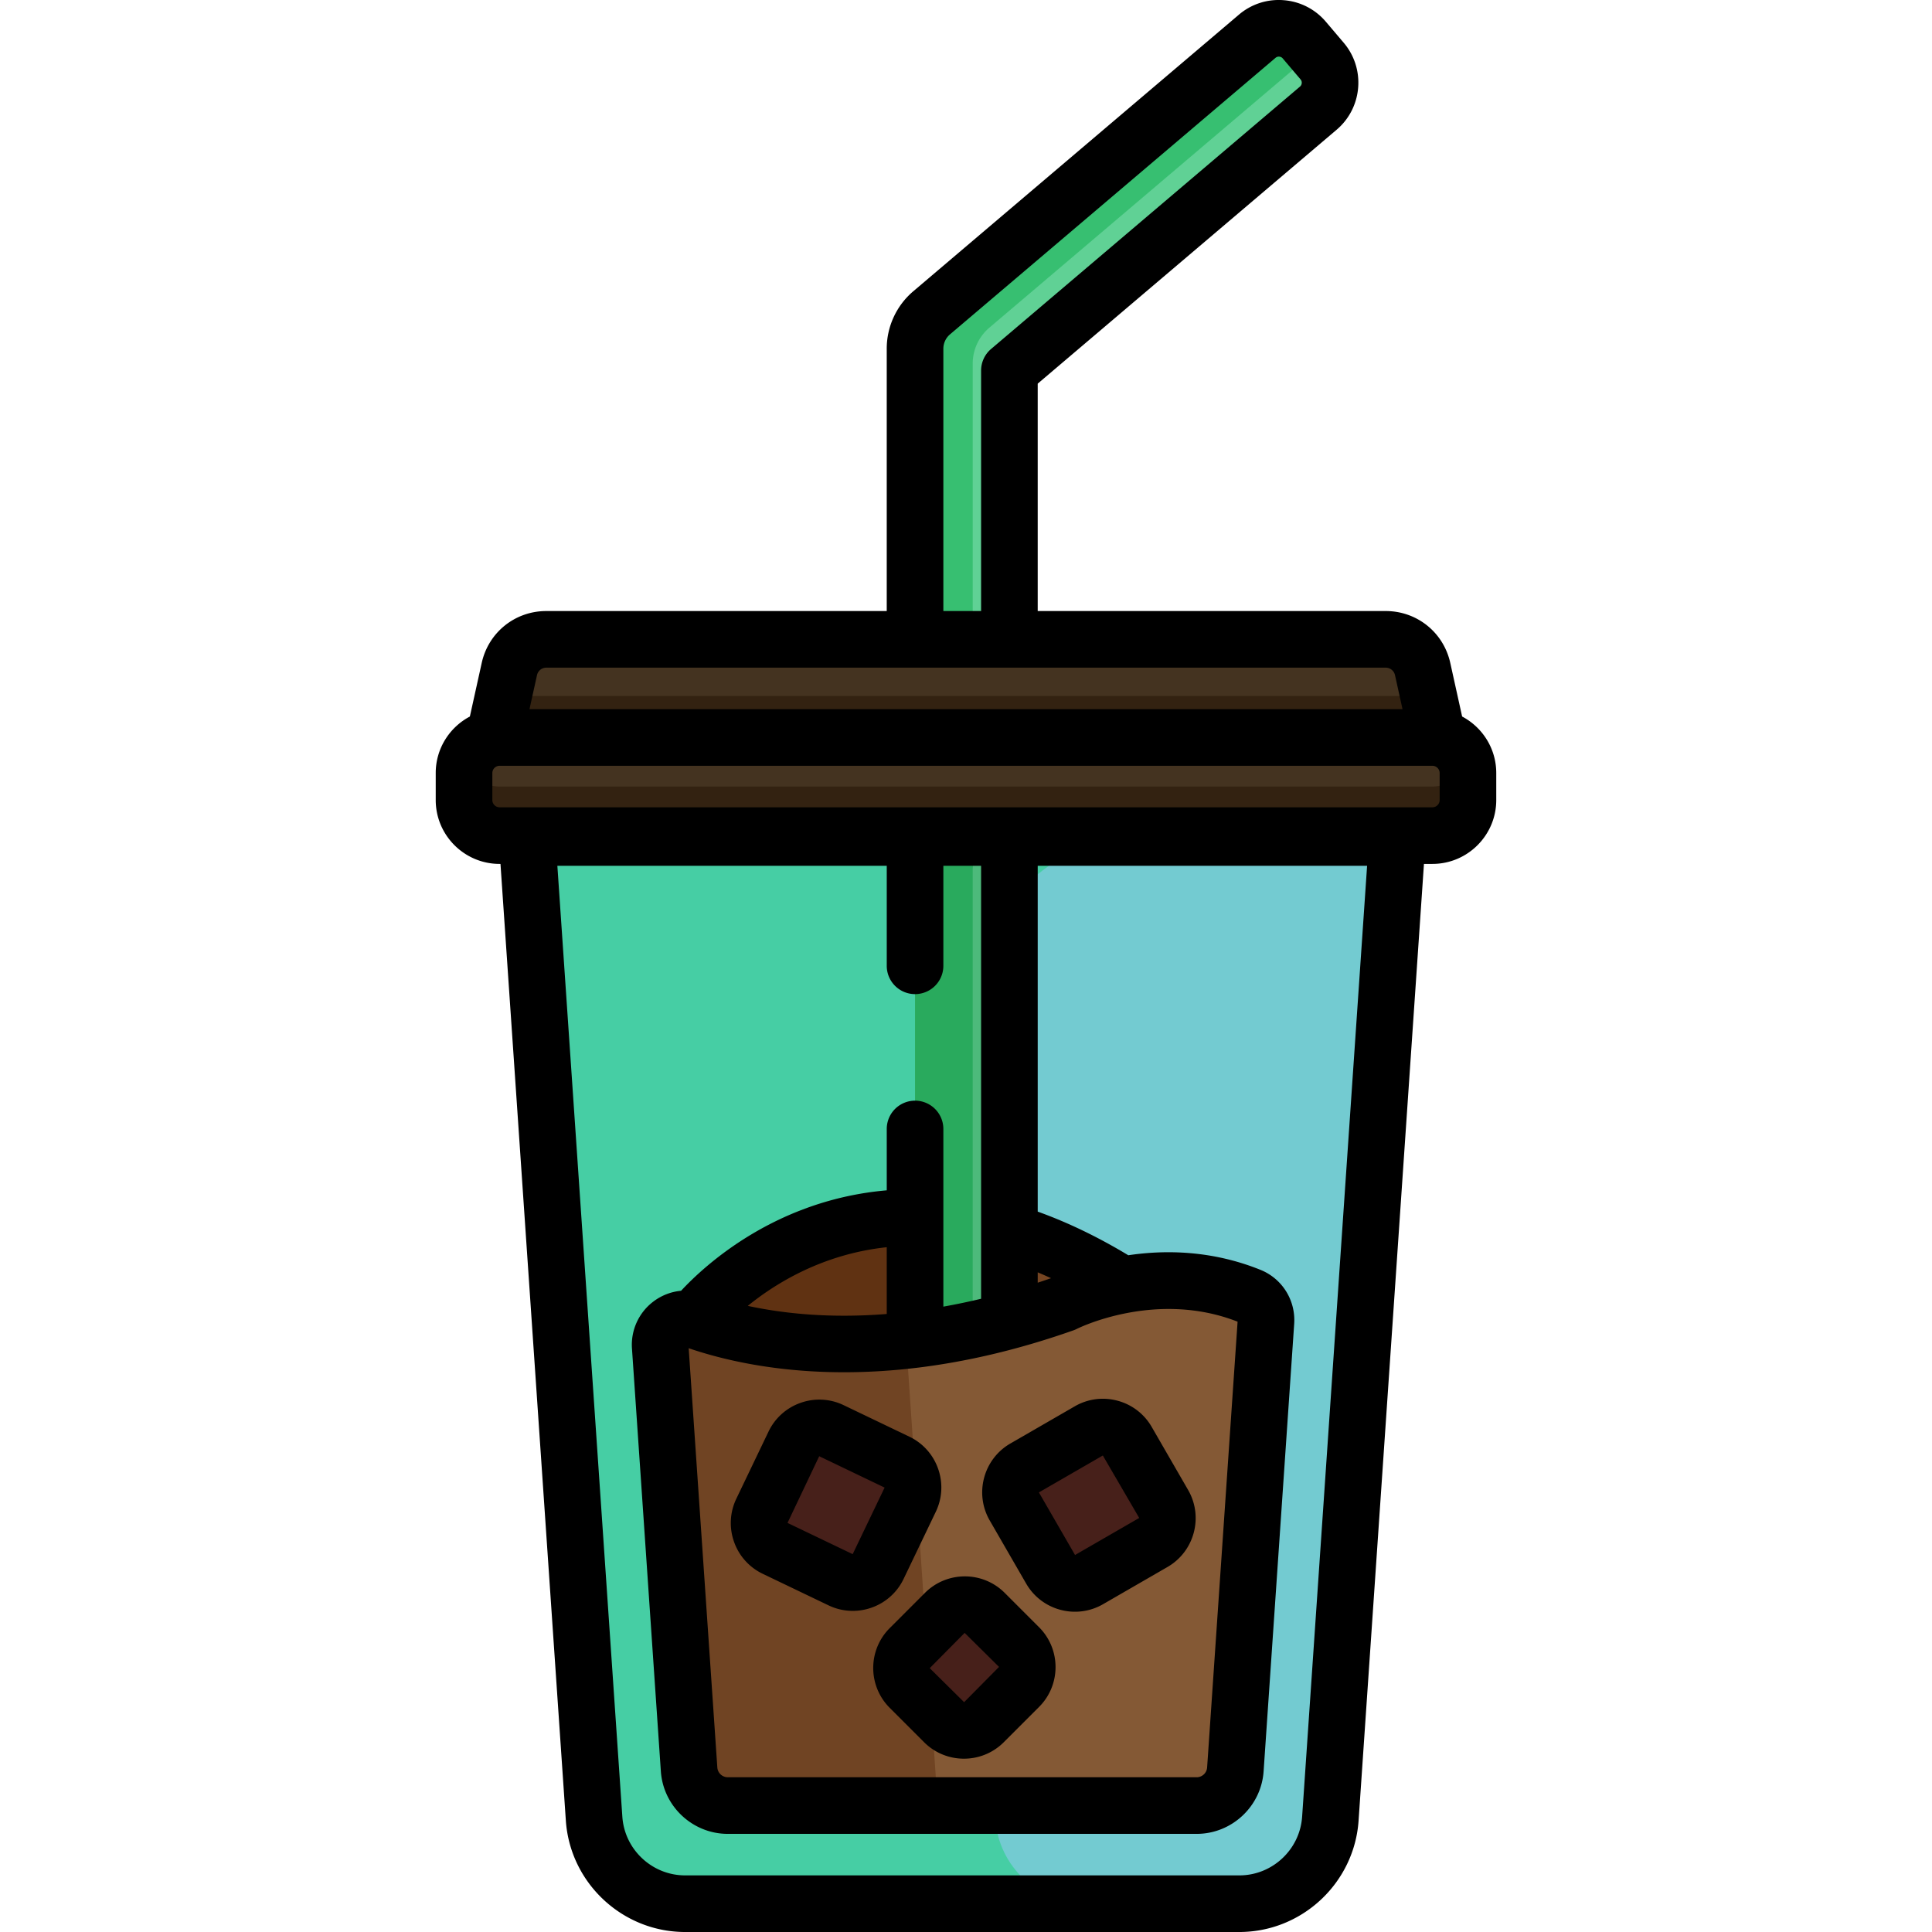 <svg xmlns="http://www.w3.org/2000/svg" version="1.1" xmlns:xlink="http://www.w3.org/1999/xlink" width="512" height="512" x="0" y="0" viewBox="0 0 512.001 512.001" style="enable-background:new 0 0 512 512" xml:space="preserve"><g><path d="M350.379 12.184c3.171 3.731 2.711 9.312-1.02 12.482L267.503 94.2v90.237h-25.005V88.419c0-3.671 1.61-7.151 4.411-9.532l86.267-73.274a8.847 8.847 0 0 1 12.482 1.01l4.721 5.561z" style="" fill="#60d195" data-original="#60d195"/><path d="M370.523 216.943 352.56 481.974c-.87 12.682-11.412 22.524-24.125 22.524H181.567c-12.712 0-23.254-9.842-24.125-22.524l-17.963-264.031 231.044-1z" style="" fill="#73cbd1" data-original="#73cbd1"/><path d="m263.752 481.974-13.259-194.876c-2.548-37.46 27.062-69.292 64.608-69.454l-175.624.3 17.963 264.031c.87 12.682 11.412 22.524 24.125 22.524h106.31c-12.71-.001-23.252-9.843-24.123-22.525z" style="" fill="#46cea4" data-original="#46cea4"/><path d="m183.987 349.469-.11.36v8.66h113.612v-17.961c-71.524-44.94-113.502 8.941-113.502 8.941z" style="" fill="#754522" data-original="#754522"/><path d="m183.987 349.469-.11.36v8.66h56.471l-2.43-35.719c-34.662 1.982-53.931 26.699-53.931 26.699z" style="" fill="#603212" data-original="#603212"/><path d="M267.503 214.943v150.329a6.206 6.206 0 0 1-6.201 6.201H248.7a6.206 6.206 0 0 1-6.201-6.201V214.943h25.004z" style="" fill="#4dba7b" data-original="#4dba7b"/><path d="M257.777 96.371c0-3.671 1.61-7.151 4.411-9.532l86.267-73.274a8.86 8.86 0 0 1 2.004-1.276c-.028-.034-.051-.071-.08-.104l-4.721-5.561a8.847 8.847 0 0 0-12.482-1.01l-86.267 73.274a12.501 12.501 0 0 0-4.411 9.532v96.018h15.279V96.371z" style="" fill="#37bf71" data-original="#37bf71"/><path d="M265.426 222.895h2.078v-7.953h-25.005v150.329a6.201 6.201 0 0 0 6.201 6.201h9.078v-140.93a7.647 7.647 0 0 1 7.648-7.647z" style="" fill="#29aa5d" data-original="#29aa5d"/><path d="M331.235 343.478c2.751 1.11 4.451 3.891 4.251 6.851l-7.953 116.46c-.45 6.589-5.926 11.704-12.531 11.704H194.998c-6.604 0-12.08-5.115-12.531-11.704l-7.511-109.919c-.32-4.851 4.331-8.492 8.922-7.041.07.02.15.04.22.07 15.6 5.494 49.067 12.417 96.418-3.911a30.414 30.414 0 0 0 2.581-1.038c2.151-.972 7.352-3.093 14.392-4.423 9.072-1.72 21.184-2.12 33.746 2.951z" style="" fill="#845935" data-original="#845935"/><path d="M184.097 349.899c-.07-.03-.15-.05-.22-.07-4.591-1.45-9.242 2.19-8.922 7.041l7.511 109.919c.45 6.589 5.926 11.704 12.531 11.704h53.514l-8.385-123.239c-26.222 2.851-45.329-1.586-56.029-5.355z" style="" fill="#704423" data-original="#704423"/><path d="m269.626 389.551 20.321-11.732a6.05 6.05 0 0 1 8.252 2.194l11.587 19.899a6.05 6.05 0 0 1-2.115 8.231l-1.77 1.062-18.695 10.793a6.05 6.05 0 0 1-8.263-2.214l-11.53-19.97a6.048 6.048 0 0 1 2.213-8.263zM238.974 438.201l12.711-12.842a5.544 5.544 0 0 1 7.837-.042l12.61 12.472a5.545 5.545 0 0 1 .042 7.84l-12.714 12.845a5.543 5.543 0 0 1-7.837.041l-12.607-12.475a5.542 5.542 0 0 1-.042-7.839zM200.974 401.204l9.401-19.781a6.834 6.834 0 0 1 9.128-3.229l19.441 9.322a6.834 6.834 0 0 1 3.208 9.118l-9.469 19.748a6.834 6.834 0 0 1-9.118 3.208l-19.373-9.289a6.837 6.837 0 0 1-3.218-9.097z" style="" fill="#47201a" data-original="#47201a"/><path d="M377.014 177.306a10.03 10.03 0 0 0-9.802-7.872H144.79a10.03 10.03 0 0 0-9.802 7.872l-4.011 18.133v6.506h250.048v-6.506l-4.011-18.133z" style="" fill="#443320" data-original="#443320"/><path d="m133.41 184.437-2.433 11.002v6.507h250.048v-6.507l-2.434-11.002z" style="" fill="#332211" data-original="#332211"/><path d="M389.026 204.861v7.161c0 5.201-4.221 9.422-9.422 9.422H132.397c-5.201 0-9.422-4.221-9.422-9.422v-7.161c0-5.201 4.221-9.422 9.422-9.422h247.207c5.202 0 9.422 4.221 9.422 9.422z" style="" fill="#443320" data-original="#443320"/><path d="M379.605 208.442H132.397c-4.181 0-7.723-2.73-8.954-6.501a9.4 9.4 0 0 0-.468 2.921v7.161c0 5.201 4.221 9.422 9.422 9.422h247.207c5.201 0 9.422-4.221 9.422-9.422v-7.161c0-1.02-.167-2-.468-2.921-1.23 3.771-4.773 6.501-8.953 6.501z" style="" fill="#332211" data-original="#332211"/><path d="m387.48 189.886-3.14-14.203c-1.79-8.097-8.832-13.751-17.123-13.751h-92.213v-60.26l79.215-67.29c6.874-5.839 7.716-16.183 1.876-23.056l-4.722-5.558a16.245 16.245 0 0 0-11.14-5.713 16.23 16.23 0 0 0-11.916 3.837l-86.269 73.282a19.974 19.974 0 0 0-7.053 15.246v69.513h-90.212c-8.292 0-15.333 5.654-17.123 13.751l-3.14 14.203c-5.376 2.84-9.048 8.489-9.048 14.979v7.153c0 9.334 7.593 16.927 16.927 16.927h.233l17.325 253.535c1.13 16.553 15.013 29.52 31.605 29.52h146.873c16.592 0 30.475-12.966 31.605-29.52l17.325-253.535h2.233c9.334 0 16.927-7.593 16.927-16.927v-7.153c.003-6.491-3.669-12.14-9.045-14.98zM250 92.419c0-1.47.643-2.86 1.763-3.811l86.269-73.282c.353-.3.731-.337.986-.317.255.021.622.12.922.473l4.722 5.558c.3.354.338.731.317.987-.021.255-.12.622-.473.923l-81.86 69.536a7.501 7.501 0 0 0-2.645 5.717v63.729h-10.002L250 92.419zm-107.689 86.504a2.517 2.517 0 0 1 2.473-1.986h222.433c1.198 0 2.215.817 2.473 1.986l1.993 9.016H140.319l1.992-9.016zm202.764 302.535c-.595 8.714-7.904 15.539-16.637 15.539H181.565c-8.734 0-16.042-6.825-16.637-15.539l-17.221-252.012h87.291v26.505a7.501 7.501 0 0 0 15.002 0v-26.505h10.002v114.738A173.355 173.355 0 0 1 250 346.273V299.19a7.501 7.501 0 0 0-15.002 0v16.26c-29.388 2.542-48.118 19.745-54.505 26.618a14.326 14.326 0 0 0-7.369 2.877 14.354 14.354 0 0 0-5.645 12.439l7.655 112.039c.635 9.293 8.429 16.572 17.742 16.572h124.252c9.315 0 17.107-7.279 17.742-16.572l8.104-118.584c.426-6.234-3.163-11.986-8.93-14.314-12.871-5.193-25.245-5.328-35.033-3.87-8.032-4.845-16.08-8.723-24.005-11.565v-91.646h87.291l-17.222 252.014zM234.997 348.219c-15.084 1.207-27.443-.125-36.825-2.149 7.519-6.103 20.01-13.755 36.825-15.544v17.693zm8.363 14.212.147-.018c12.303-1.526 26.009-4.582 40.995-9.871.311-.109.639-.252.932-.402.207-.105 20.835-10.383 42.539-1.881L319.9 468.402a2.79 2.79 0 0 1-2.775 2.591h-124.25a2.789 2.789 0 0 1-2.775-2.591l-7.592-111.109c11.983 4.084 32.754 8.599 60.852 5.138zm31.645-22.504v-2.744a114.04 114.04 0 0 1 3.531 1.551c-1.187.413-2.364.811-3.531 1.193zm106.52-127.908a1.926 1.926 0 0 1-1.924 1.924h-247.2a1.926 1.926 0 0 1-1.924-1.924v-7.153c0-1.061.863-1.924 1.924-1.924H379.6c1.061 0 1.924.863 1.924 1.924v7.153z" fill="#000000" opacity="1" data-original="#000000"/><path d="M271.937 419.652a14.837 14.837 0 0 0 9.068 6.959 14.847 14.847 0 0 0 11.333-1.492l17.062-9.851c7.132-4.117 9.585-13.27 5.467-20.402l-9.646-16.705a14.837 14.837 0 0 0-9.068-6.959 14.833 14.833 0 0 0-11.333 1.492l-17.062 9.851c-7.131 4.118-9.585 13.27-5.467 20.401l9.646 16.706zm20.326-33.93 9.639 16.552-.002.001-17.003 9.816-9.577-16.587 16.943-9.782zM235.783 431.472c-5.823 5.823-5.823 15.298 0 21.121l9.111 9.111c2.912 2.912 6.736 4.368 10.561 4.368s7.648-1.456 10.561-4.368l9.348-9.348c5.823-5.823 5.823-15.298 0-21.121l-9.111-9.111c-5.823-5.823-15.298-5.823-21.121 0l-9.349 9.348zm19.86 1.262 9.113 9.014-9.254 9.35-9.111-9.016 9.252-9.348zM202.153 417.086l17.393 8.34a14.89 14.89 0 0 0 6.446 1.476c1.67 0 3.346-.284 4.968-.854a14.841 14.841 0 0 0 8.51-7.631l8.519-17.765a14.843 14.843 0 0 0 .621-11.413 14.838 14.838 0 0 0-7.631-8.51l-17.394-8.341a14.837 14.837 0 0 0-11.414-.621 14.838 14.838 0 0 0-8.51 7.631l-8.519 17.765a14.843 14.843 0 0 0-.621 11.413 14.837 14.837 0 0 0 7.632 8.51zm14.946-31.171 17.332 8.312-8.46 17.642-17.272-8.282 8.4-17.672z" fill="#000000" opacity="1" data-original="#000000"/></g></svg>